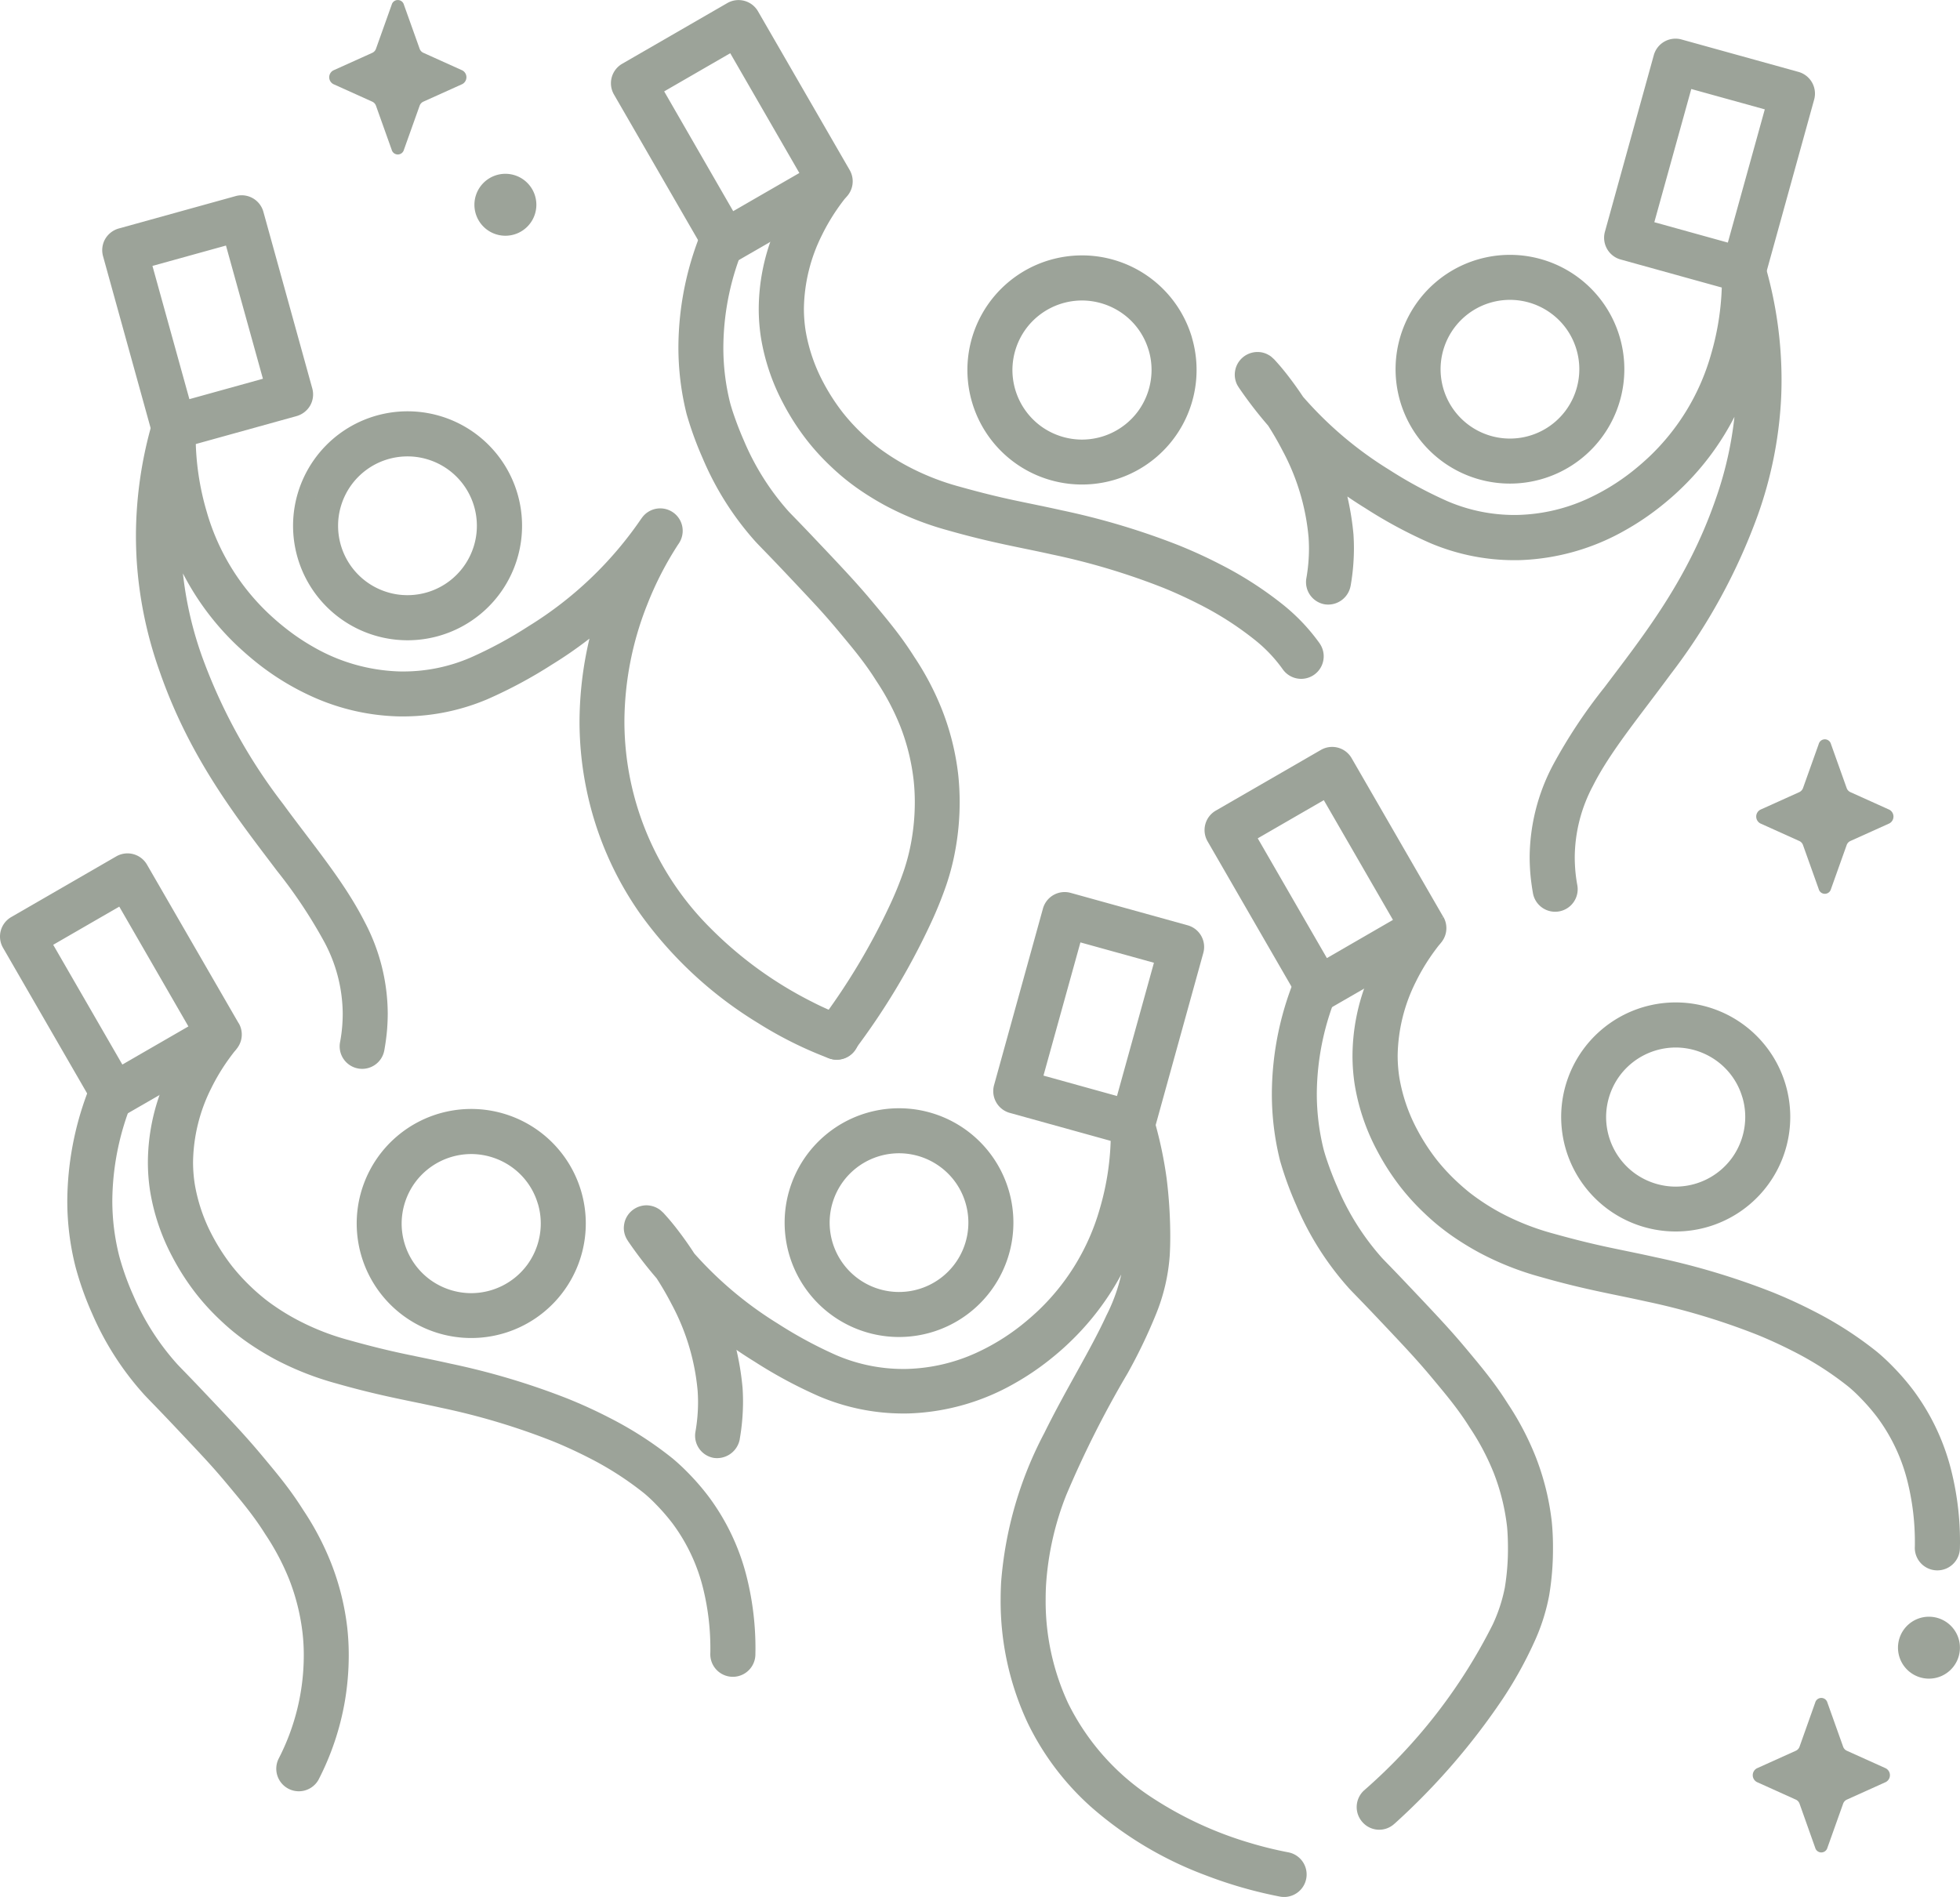 <svg xmlns="http://www.w3.org/2000/svg" width="136.312" height="131.939" viewBox="0 0 136.312 131.939">
  <g id="Fairtrade_Icon_Black_General_Assembly_General_Assembly" data-name="Fairtrade_Icon_Black_General Assembly_General Assembly" transform="translate(-14.176 -18.272)">
    <g id="Group_244" data-name="Group 244" transform="translate(37.068 18.272)">
      <g id="Group_242" data-name="Group 242" transform="translate(99.005 112.449)">
        <path id="Path_692" data-name="Path 692" d="M251.574,244.215l-2.714-1.224a.492.492,0,0,1-.256-.289l-1.09-3.056a.44.44,0,0,0-.85,0l-1.085,3.056a.492.492,0,0,1-.256.289l-2.714,1.224a.541.541,0,0,0,0,.956l2.714,1.224a.492.492,0,0,1,.256.289l1.085,3.056a.44.44,0,0,0,.85,0l1.09-3.056a.492.492,0,0,1,.256-.289l2.714-1.224A.541.541,0,0,0,251.574,244.215Z" transform="translate(-242.32 -233.665)" fill="#9ca399"/>
        <path id="Path_693" data-name="Path 693" d="M262.565,228.9a2.154,2.154,0,1,0,2.81,1.175A2.157,2.157,0,0,0,262.565,228.9Z" transform="translate(-251.126 -228.734)" fill="#9ca399"/>
      </g>
      <path id="Path_694" data-name="Path 694" d="M247.119,114.847l-1.09,3.056a.508.508,0,0,1-.256.289l-2.714,1.224a.541.541,0,0,0,0,.956l2.714,1.224a.492.492,0,0,1,.256.289l1.09,3.056a.44.44,0,0,0,.85,0l1.09-3.056a.492.492,0,0,1,.256-.289l2.714-1.224a.541.541,0,0,0,0-.956l-2.714-1.224a.492.492,0,0,1-.256-.289l-1.09-3.056A.44.44,0,0,0,247.119,114.847Z" transform="translate(-143.524 -63.096)" fill="#9ca399"/>
      <g id="Group_243" data-name="Group 243" transform="translate(0)">
        <path id="Path_695" data-name="Path 695" d="M57.309,24.122l2.714,1.224a.492.492,0,0,1,.256.289l1.09,3.056a.44.44,0,0,0,.85,0l1.09-3.056a.492.492,0,0,1,.256-.289l2.714-1.224a.541.541,0,0,0,0-.956l-2.714-1.224a.492.492,0,0,1-.256-.289L62.219,18.6a.44.44,0,0,0-.85,0l-1.09,3.056a.492.492,0,0,1-.256.289l-2.714,1.224A.541.541,0,0,0,57.309,24.122Z" transform="translate(-57.02 -18.272)" fill="#9ca399"/>
        <path id="Path_696" data-name="Path 696" d="M77.265,45.044a2.154,2.154,0,1,0-1.175-2.81A2.153,2.153,0,0,0,77.265,45.044Z" transform="translate(-65.826 -28.808)" fill="#9ca399"/>
      </g>
    </g>
    <g id="Group_245" data-name="Group 245" transform="translate(14.176 18.274)">
      <path id="Path_697" data-name="Path 697" d="M209.9,57.579l1.5-.449a7.955,7.955,0,1,0,.331,2.276,7.95,7.95,0,0,0-.331-2.276l-1.5.449-1.5.449a4.824,4.824,0,1,1-1.763-2.511,4.787,4.787,0,0,1,1.763,2.511Z" transform="translate(-98.763 -33.721)" fill="#9ca399"/>
      <path id="Path_698" data-name="Path 698" d="M182.953,74.3a15.284,15.284,0,0,0,.23-2.613c0-.321-.011-.641-.032-.967a19.671,19.671,0,0,0-2.912-8.629,24.71,24.71,0,0,0-1.774-2.575c-.246-.31-.449-.55-.609-.727-.08-.091-.144-.16-.2-.224l-.107-.1c-.027-.021-.053-.048-.112-.1a1.162,1.162,0,0,0-.166-.112,1.53,1.53,0,0,0-.8-.219,1.607,1.607,0,0,0-.764.2,1.584,1.584,0,0,0-.732.882,1.747,1.747,0,0,0-.08.486,1.6,1.6,0,0,0,.091.534,1.237,1.237,0,0,0,.128.267c.032.053.053.085.075.118l1.277-.908-1.293.887a29.059,29.059,0,0,0,8.805,8.4,32.258,32.258,0,0,0,4.488,2.415,14.978,14.978,0,0,0,5.84,1.2c.144,0,.294,0,.438-.005h0a15.857,15.857,0,0,0,7.363-2.11,18.39,18.39,0,0,0,2.351-1.582c.625-.492,1.1-.924,1.378-1.191A18.825,18.825,0,0,0,211,59.114a21.885,21.885,0,0,0,.887-6.086c0-.171,0-.31-.005-.411l-1.549.021-1.507.427a25.2,25.2,0,0,1,.962,6.871c0,.449-.011.908-.037,1.378a25.433,25.433,0,0,1-1.437,7.031c-1.95,5.6-5,9.42-7.71,13.016a36.29,36.29,0,0,0-3.6,5.444,13.891,13.891,0,0,0-1.6,6.347c0,.358.016.721.043,1.1.053.646.139,1.159.192,1.459a1.568,1.568,0,0,0,3.083-.572,10.439,10.439,0,0,1-.15-1.138c-.021-.289-.032-.572-.032-.844a10.7,10.7,0,0,1,1.261-4.937c1.2-2.383,3.227-4.809,5.4-7.763a41.178,41.178,0,0,0,6.07-11.076,28.381,28.381,0,0,0,1.608-7.886c.032-.534.043-1.053.043-1.555a28.5,28.5,0,0,0-1.079-7.721,1.566,1.566,0,0,0-3.072.459c0,.091.005.2.005.342a18.75,18.75,0,0,1-.764,5.2,15.715,15.715,0,0,1-4.3,7.106c-.262.246-.652.6-1.175,1.015a15.273,15.273,0,0,1-3.2,1.945,12.4,12.4,0,0,1-4.664,1.079h0c-.118.005-.235.005-.353.005a11.8,11.8,0,0,1-4.643-.962,29.88,29.88,0,0,1-4.055-2.191,26.012,26.012,0,0,1-7.854-7.5l-.016-.021-1.229.876,1.33-.711a1.487,1.487,0,0,0-.1-.166l-1.229.876,1.33-.711-1.368.727,1.459-.524a1.628,1.628,0,0,0-.091-.2l-1.368.727,1.459-.524-1.469.529h1.56a1.534,1.534,0,0,0-.091-.529l-1.469.529h-.005l1.448.6a1.515,1.515,0,0,0,.118-.6h-1.565l1.448.6-1.448-.6,1.09,1.127a1.548,1.548,0,0,0,.358-.529l-1.448-.6,1.09,1.127-1.09-1.127.4,1.517a1.573,1.573,0,0,0,.695-.39l-1.09-1.127.4,1.517-.4-1.512v1.565a1.718,1.718,0,0,0,.4-.048l-.4-1.512v0l-.588,1.448a1.521,1.521,0,0,0,.588.112V59.6l-.588,1.448.582-1.437-.892,1.272a1.566,1.566,0,0,0,.31.166l.582-1.437-.892,1.272.828-1.181-.962,1.079c.021.016.043.037.134.107l.828-1.181-.962,1.079.668-.748-.7.721.032.027.668-.748-.7.721.278-.289-.283.283.005.005.278-.289-.283.283.021.021c.053.059.176.192.331.379a21.3,21.3,0,0,1,2.458,3.74,15.663,15.663,0,0,1,1.811,6.043c.016.256.027.513.027.764a11.921,11.921,0,0,1-.182,2.073,1.567,1.567,0,0,0,1.272,1.811,1.588,1.588,0,0,0,1.806-1.288Z" transform="translate(-89.021 -33.552)" fill="#9ca399"/>
      <path id="Path_699" data-name="Path 699" d="M232.674,39.421l.417-1.507-6.625-1.838,2.57-9.265,5.113,1.416L231.162,39l1.512.417.417-1.507-.417,1.507,1.507.417,3.4-12.284a1.567,1.567,0,0,0-1.09-1.929l-8.132-2.255a1.567,1.567,0,0,0-1.929,1.09l-3.4,12.284a1.57,1.57,0,0,0,1.09,1.929l8.132,2.255a1.562,1.562,0,0,0,1.929-1.09Z" transform="translate(-111.413 -20.622)" fill="#9ca399"/>
      <path id="Path_700" data-name="Path 700" d="M114.71,104.144a48.757,48.757,0,0,0,5.258-8.714,27.575,27.575,0,0,0,1.149-2.816,16.959,16.959,0,0,0,.641-2.522,18.509,18.509,0,0,0,.283-3.222,18.27,18.27,0,0,0-.1-1.907,17.934,17.934,0,0,0-1.127-4.526,19.609,19.609,0,0,0-1.934-3.681A23.952,23.952,0,0,0,117.5,74.8c-.465-.6-.951-1.181-1.517-1.859s-1.106-1.288-1.731-1.966-1.336-1.432-2.255-2.4c-1.181-1.25-1.582-1.64-1.87-1.95a17.755,17.755,0,0,1-3.1-4.926c-.337-.764-.577-1.437-.737-1.907-.08-.235-.134-.422-.171-.545-.016-.064-.032-.107-.037-.139l-.011-.032v-.005l-.486.128.486-.128h0l-.486.128.486-.128-1.512.4,1.517-.379a15.81,15.81,0,0,1-.47-3.879,18.349,18.349,0,0,1,1.549-7.261,1.565,1.565,0,1,0-2.864-1.261,21.416,21.416,0,0,0-1.811,8.522,19.11,19.11,0,0,0,.566,4.638l.005.021a23.846,23.846,0,0,0,1.117,3.072,20.766,20.766,0,0,0,3.681,5.808c.363.39.716.732,1.886,1.966.919.972,1.619,1.715,2.223,2.367s1.1,1.218,1.63,1.854c.566.679,1.031,1.234,1.448,1.774s.8,1.069,1.208,1.72a17.093,17.093,0,0,1,1.662,3.142,14.948,14.948,0,0,1,.93,3.735,14.18,14.18,0,0,1,.085,1.56,15.432,15.432,0,0,1-.235,2.682,14.136,14.136,0,0,1-.524,2.068,23.9,23.9,0,0,1-1.015,2.49,45.723,45.723,0,0,1-4.921,8.153,1.563,1.563,0,0,0,.315,2.191,1.533,1.533,0,0,0,2.169-.3Z" transform="translate(-55.299 -31.072)" fill="#9ca399"/>
      <path id="Path_701" data-name="Path 701" d="M154.211,57.674l1.5-.449a7.972,7.972,0,0,0-7.635-5.7,8.045,8.045,0,0,0-2.281.331,7.969,7.969,0,1,0,9.911,5.364l-1.5.449-1.5.449a4.823,4.823,0,0,1,.2,1.384,4.875,4.875,0,0,1-.94,2.864,4.855,4.855,0,0,1-3.9,1.972,4.875,4.875,0,0,1-2.864-.94,4.855,4.855,0,0,1-1.972-3.9,4.875,4.875,0,0,1,.94-2.864,4.855,4.855,0,0,1,3.9-1.972,4.887,4.887,0,0,1,2.864.94,4.787,4.787,0,0,1,1.769,2.517Z" transform="translate(-72.819 -33.763)" fill="#9ca399"/>
      <path id="Path_702" data-name="Path 702" d="M151.964,72.794a13.55,13.55,0,0,0-2.522-2.677,25.512,25.512,0,0,0-4.435-2.853c-1.346-.695-2.442-1.138-2.837-1.3a50.715,50.715,0,0,0-8.159-2.442c-1.138-.256-2.153-.454-3.259-.689s-2.3-.524-3.826-.951a17.328,17.328,0,0,1-3.687-1.459,15.426,15.426,0,0,1-1.523-.935c-.39-.267-.647-.476-.764-.572h0c-.118-.1-.427-.347-.828-.732a13.908,13.908,0,0,1-1.341-1.464,14.33,14.33,0,0,1-1.368-2.127,11.837,11.837,0,0,1-1.213-3.569,10.068,10.068,0,0,1-.118-1.528,11.783,11.783,0,0,1,1.261-5.129,14.135,14.135,0,0,1,.988-1.7c.3-.443.54-.743.657-.9a1.565,1.565,0,0,0-2.436-1.966c-.155.187-.459.577-.823,1.117a17.549,17.549,0,0,0-1.8,3.436,14.3,14.3,0,0,0-.988,5.151,13.137,13.137,0,0,0,.155,2.014,14.783,14.783,0,0,0,1.528,4.531,17.044,17.044,0,0,0,1.678,2.613,16.346,16.346,0,0,0,1.646,1.8c.481.459.866.775,1.021.9h0c.155.123.481.385.951.711a19.912,19.912,0,0,0,1.822,1.117,20.927,20.927,0,0,0,4.317,1.715c1.592.454,2.869.753,4.018,1s2.159.443,3.238.684a47.769,47.769,0,0,1,7.683,2.292c.353.139,1.341.545,2.565,1.17a22.29,22.29,0,0,1,3.879,2.484A10.111,10.111,0,0,1,149.4,74.6a1.567,1.567,0,0,0,2.565-1.8Z" transform="translate(-60.175 -28.029)" fill="#9ca399"/>
      <path id="Path_703" data-name="Path 703" d="M108.942,30.882l-.785-1.357L102.2,32.961,97.4,24.631l4.595-2.655,5.589,9.687,1.362-.78-.785-1.357.785,1.357L110.3,30.1l-6.374-11.039a1.564,1.564,0,0,0-2.137-.572l-7.309,4.221a1.564,1.564,0,0,0-.572,2.137l6.374,11.039a1.565,1.565,0,0,0,2.137.577l7.309-4.221A1.565,1.565,0,0,0,110.3,30.1Z" transform="translate(-51.209 -18.276)" fill="#9ca399"/>
      <path id="Path_704" data-name="Path 704" d="M130.379,168.679l1.5-.449a7.955,7.955,0,1,0,.331,2.276,7.95,7.95,0,0,0-.331-2.276l-1.5.449-1.5.449a4.824,4.824,0,1,1-1.763-2.511,4.787,4.787,0,0,1,1.763,2.511Z" transform="translate(-61.731 -85.46)" fill="#9ca399"/>
      <path id="Path_705" data-name="Path 705" d="M103.433,185.418a15.285,15.285,0,0,0,.23-2.613c0-.321-.011-.641-.032-.967a19.671,19.671,0,0,0-2.912-8.629,24.707,24.707,0,0,0-1.774-2.575c-.246-.31-.449-.55-.609-.727-.08-.091-.144-.16-.2-.224l-.107-.1c-.027-.021-.048-.048-.112-.1a1.162,1.162,0,0,0-.166-.112,1.538,1.538,0,0,0-.214-.107,1.627,1.627,0,0,0-.588-.118,1.607,1.607,0,0,0-.764.2,1.584,1.584,0,0,0-.732.882,1.746,1.746,0,0,0-.08.486,1.443,1.443,0,0,0,.043.369,1.484,1.484,0,0,0,.1.289,1.921,1.921,0,0,0,.091.171l.053.08-.011-.011a29.059,29.059,0,0,0,8.805,8.4,32.26,32.26,0,0,0,4.488,2.415,14.978,14.978,0,0,0,5.84,1.2c.144,0,.294,0,.438-.005h0a15.857,15.857,0,0,0,7.363-2.11,18.389,18.389,0,0,0,2.351-1.582c.625-.492,1.1-.924,1.378-1.191a18.825,18.825,0,0,0,5.167-8.506,21.885,21.885,0,0,0,.887-6.086c0-.171,0-.31-.005-.411l-1.565.032-1.507.427a25.921,25.921,0,0,1,.732,3.484v.011a30.259,30.259,0,0,1,.224,3.58c0,.39-.011.785-.032,1.181a12.23,12.23,0,0,1-1.277,4.355c-1.106,2.41-2.81,5.119-4.317,8.175a26.58,26.58,0,0,0-3.008,10.4c-.016.321-.032.716-.032,1.181a19.963,19.963,0,0,0,1.865,8.554,18.807,18.807,0,0,0,4.419,5.872,25.6,25.6,0,0,0,7.934,4.745,30.565,30.565,0,0,0,5.225,1.5,1.567,1.567,0,0,0,.588-3.078,26.454,26.454,0,0,1-2.645-.646,25.661,25.661,0,0,1-6.716-3.072,16.621,16.621,0,0,1-5.979-6.663,16.828,16.828,0,0,1-1.56-7.2c0-.4.011-.737.027-1.015a20.509,20.509,0,0,1,1.405-6.257,70.978,70.978,0,0,1,4.269-8.474,36.651,36.651,0,0,0,1.945-4.039,13.3,13.3,0,0,0,.983-4.146c.027-.46.037-.914.037-1.346a32.815,32.815,0,0,0-.251-4.013,28.572,28.572,0,0,0-.817-3.911,1.566,1.566,0,0,0-3.072.46c0,.091.005.2.005.347a18.751,18.751,0,0,1-.764,5.2,15.715,15.715,0,0,1-4.3,7.106c-.262.246-.652.6-1.175,1.015a15.274,15.274,0,0,1-3.2,1.945,12.4,12.4,0,0,1-4.664,1.079h0c-.118.005-.235.005-.353.005a11.8,11.8,0,0,1-4.643-.962,29.882,29.882,0,0,1-4.055-2.191,26.013,26.013,0,0,1-7.854-7.5l-.011-.011-1.229.86,1.309-.721a.833.833,0,0,0-.085-.134l-1.229.86L98.3,170l-1.357.748,1.443-.561A1.365,1.365,0,0,0,98.3,170l-1.357.748,1.443-.561-1.453.561,1.517-.369c-.021-.085-.043-.144-.059-.2l-1.453.561,1.517-.369-1.517.369H98.5a1.442,1.442,0,0,0-.043-.369l-1.517.369h0l1.448.6a1.515,1.515,0,0,0,.118-.6H96.941l1.448.6-1.448-.6,1.09,1.127a1.547,1.547,0,0,0,.358-.529l-1.448-.6,1.09,1.127-1.09-1.127.4,1.517a1.573,1.573,0,0,0,.695-.39l-1.09-1.127.4,1.517-.4-1.512v1.565a1.718,1.718,0,0,0,.4-.048l-.4-1.512v0l-.588,1.448a1.521,1.521,0,0,0,.588.112v-1.565l-.588,1.448.582-1.437-.892,1.266a1.567,1.567,0,0,0,.31.166l.582-1.437-.892,1.266.828-1.181-.962,1.079c.021.016.043.037.134.107l.828-1.181-.962,1.079.668-.748-.695.721.032.027.668-.748-.695.721.278-.289-.283.283.005.005.278-.289-.283.283.021.021c.053.059.176.192.331.379a21.3,21.3,0,0,1,2.458,3.74,15.663,15.663,0,0,1,1.811,6.043c.016.256.027.513.027.764a11.922,11.922,0,0,1-.182,2.073,1.567,1.567,0,0,0,1.272,1.811,1.607,1.607,0,0,0,1.811-1.3Z" transform="translate(-51.988 -85.31)" fill="#9ca399"/>
      <path id="Path_706" data-name="Path 706" d="M153.164,150.521l.417-1.507-6.625-1.838,2.57-9.265,5.113,1.416L151.652,150.1l1.512.417.417-1.507-.417,1.507,1.507.417,3.4-12.284a1.562,1.562,0,0,0-1.09-1.929l-8.132-2.255a1.567,1.567,0,0,0-1.929,1.09l-3.4,12.284a1.57,1.57,0,0,0,1.09,1.929l8.132,2.255a1.562,1.562,0,0,0,1.929-1.09Z" transform="translate(-74.386 -72.362)" fill="#9ca399"/>
      <path id="Path_707" data-name="Path 707" d="M40.412,206.589a18.89,18.89,0,0,0,1.817-5.4,19.14,19.14,0,0,0,.278-3.232,17.368,17.368,0,0,0-.1-1.9,17.934,17.934,0,0,0-1.127-4.526,19.609,19.609,0,0,0-1.934-3.681,23.952,23.952,0,0,0-1.378-1.961c-.465-.6-.951-1.181-1.517-1.859s-1.106-1.288-1.731-1.966-1.336-1.432-2.255-2.4c-1.181-1.25-1.582-1.64-1.87-1.95a17.418,17.418,0,0,1-3.062-4.777,18.8,18.8,0,0,1-.988-2.757,15.7,15.7,0,0,1-.481-3.868,18.523,18.523,0,0,1,1.56-7.272,1.566,1.566,0,1,0-2.869-1.256,21.7,21.7,0,0,0-1.822,8.522,18.642,18.642,0,0,0,.577,4.643,21.991,21.991,0,0,0,1.159,3.249,20.524,20.524,0,0,0,3.639,5.648c.363.39.716.732,1.886,1.966.919.972,1.619,1.715,2.223,2.367s1.1,1.218,1.63,1.854c.566.679,1.031,1.234,1.448,1.774s.8,1.069,1.208,1.72a17.092,17.092,0,0,1,1.662,3.142,14.947,14.947,0,0,1,.93,3.735,13.332,13.332,0,0,1,.085,1.549,15.684,15.684,0,0,1-1.752,7.192,1.569,1.569,0,0,0,2.789,1.437Z" transform="translate(-18.253 -82.812)" fill="#9ca399"/>
      <path id="Path_708" data-name="Path 708" d="M74.7,168.784l1.5-.449a7.966,7.966,0,1,0,.331,2.276,7.951,7.951,0,0,0-.331-2.276l-1.5.449-1.5.449a4.823,4.823,0,0,1,.2,1.384,4.875,4.875,0,0,1-.94,2.864,4.855,4.855,0,0,1-3.9,1.972,4.875,4.875,0,0,1-2.864-.94,4.855,4.855,0,0,1-1.972-3.9,4.875,4.875,0,0,1,.94-2.864,4.855,4.855,0,0,1,3.9-1.972,4.875,4.875,0,0,1,2.864.94,4.787,4.787,0,0,1,1.769,2.517Z" transform="translate(-35.791 -85.507)" fill="#9ca399"/>
      <path id="Path_709" data-name="Path 709" d="M75.682,194.864c0-.123.005-.251.005-.379a20.372,20.372,0,0,0-.566-4.857,15.706,15.706,0,0,0-2.7-5.776A16.816,16.816,0,0,0,71,182.211a14.43,14.43,0,0,0-1.069-.994,25.513,25.513,0,0,0-4.435-2.853c-1.346-.695-2.442-1.138-2.837-1.3a50.715,50.715,0,0,0-8.159-2.442c-1.138-.256-2.153-.454-3.259-.689s-2.3-.524-3.826-.951a17.22,17.22,0,0,1-3.687-1.459,15.429,15.429,0,0,1-1.523-.935c-.39-.267-.646-.476-.764-.572h0c-.118-.1-.427-.347-.828-.732a13.911,13.911,0,0,1-1.341-1.464,14.332,14.332,0,0,1-1.368-2.126,11.838,11.838,0,0,1-1.213-3.569,10.068,10.068,0,0,1-.118-1.528,11.783,11.783,0,0,1,1.261-5.129,14.136,14.136,0,0,1,.988-1.7c.3-.443.54-.743.657-.9a1.565,1.565,0,1,0-2.436-1.966c-.155.187-.459.577-.823,1.117a17.55,17.55,0,0,0-1.8,3.436,14.3,14.3,0,0,0-.988,5.151,13.138,13.138,0,0,0,.155,2.014,14.783,14.783,0,0,0,1.528,4.531,17.044,17.044,0,0,0,1.678,2.613,16.348,16.348,0,0,0,1.646,1.8c.481.46.866.775,1.021.9h0c.155.123.481.385.951.711a19.916,19.916,0,0,0,1.822,1.117A20.926,20.926,0,0,0,46.557,176c1.592.454,2.869.753,4.018,1s2.159.443,3.238.684a47.77,47.77,0,0,1,7.683,2.292c.353.139,1.341.545,2.565,1.17a22.292,22.292,0,0,1,3.879,2.484,10.075,10.075,0,0,1,.823.769,14.087,14.087,0,0,1,1.159,1.336,12.625,12.625,0,0,1,2.153,4.632,17.4,17.4,0,0,1,.476,4.109c0,.112,0,.224-.005.326a1.568,1.568,0,0,0,3.136.059Z" transform="translate(-23.147 -79.768)" fill="#9ca399"/>
      <path id="Path_710" data-name="Path 710" d="M29.422,141.98l-.785-1.357-5.952,3.436-4.809-8.33,4.595-2.655,5.589,9.687,1.362-.78-.785-1.357.785,1.357,1.357-.785L24.4,130.156a1.565,1.565,0,0,0-2.137-.577L14.958,133.8a1.564,1.564,0,0,0-.572,2.137l6.374,11.039a1.564,1.564,0,0,0,2.137.572l7.309-4.221a1.565,1.565,0,0,0,.577-2.137Z" transform="translate(-14.176 -70.014)" fill="#9ca399"/>
      <path id="Path_711" data-name="Path 711" d="M188.252,203.2a47.1,47.1,0,0,0,7.539-8.7,28.092,28.092,0,0,0,2.153-3.868,13.931,13.931,0,0,0,1.074-3.334,19.655,19.655,0,0,0,.262-3.27,17.742,17.742,0,0,0-.085-1.854,17.934,17.934,0,0,0-1.127-4.525,19.929,19.929,0,0,0-1.934-3.681,23.956,23.956,0,0,0-1.379-1.961c-.465-.6-.951-1.181-1.517-1.859s-1.106-1.288-1.731-1.966-1.336-1.432-2.255-2.4c-1.181-1.25-1.582-1.64-1.87-1.95a17.755,17.755,0,0,1-3.1-4.926c-.337-.764-.577-1.432-.737-1.907-.08-.235-.134-.422-.171-.545-.016-.064-.032-.107-.037-.139l-.011-.032v-.005l-.481.128.481-.128h0l-.481.128.481-.128-1.512.4,1.517-.379a16.09,16.09,0,0,1-.476-3.879,18.375,18.375,0,0,1,1.549-7.261,1.565,1.565,0,0,0-2.864-1.261,21.417,21.417,0,0,0-1.811,8.522,19.11,19.11,0,0,0,.566,4.638l.005.021a23.847,23.847,0,0,0,1.117,3.072,20.766,20.766,0,0,0,3.681,5.808c.363.39.716.732,1.886,1.966.919.972,1.624,1.715,2.223,2.367s1.1,1.218,1.63,1.854c.566.679,1.031,1.234,1.448,1.774s.8,1.069,1.208,1.72a17.091,17.091,0,0,1,1.662,3.142,14.971,14.971,0,0,1,.93,3.74l.08-.011-.08.011h0l.08-.011-.08.011c.005.037.064.63.064,1.507a16.54,16.54,0,0,1-.219,2.746,11.046,11.046,0,0,1-.844,2.57,37.853,37.853,0,0,1-8.949,11.535,1.569,1.569,0,0,0-.1,2.212,1.551,1.551,0,0,0,2.212.107Z" transform="translate(-91.275 -76.343)" fill="#9ca399"/>
      <path id="Path_712" data-name="Path 712" d="M231.485,154.914l1.5-.449a7.966,7.966,0,1,0,.331,2.276,7.951,7.951,0,0,0-.331-2.276l-1.5.449-1.5.449a4.823,4.823,0,0,1,.2,1.384,4.875,4.875,0,0,1-.94,2.864,4.855,4.855,0,0,1-3.9,1.972,4.875,4.875,0,0,1-2.864-.94,4.855,4.855,0,0,1-1.972-3.9,4.875,4.875,0,0,1,.94-2.864,4.855,4.855,0,0,1,3.9-1.972,4.875,4.875,0,0,1,2.864.94,4.787,4.787,0,0,1,1.769,2.517Z" transform="translate(-108.809 -79.047)" fill="#9ca399"/>
      <path id="Path_713" data-name="Path 713" d="M232.472,181c0-.123.005-.251.005-.379a20.373,20.373,0,0,0-.566-4.857,15.707,15.707,0,0,0-2.7-5.776,16.814,16.814,0,0,0-1.421-1.64,14.432,14.432,0,0,0-1.069-.994,25.511,25.511,0,0,0-4.435-2.853c-1.346-.695-2.442-1.138-2.837-1.3a50.715,50.715,0,0,0-8.159-2.442c-1.138-.256-2.159-.454-3.259-.689s-2.3-.524-3.826-.951a17.544,17.544,0,0,1-3.687-1.453A15.43,15.43,0,0,1,199,156.73c-.39-.272-.647-.476-.764-.572h0c-.118-.1-.427-.353-.828-.732a13.908,13.908,0,0,1-1.341-1.464,14.331,14.331,0,0,1-1.368-2.127,11.838,11.838,0,0,1-1.213-3.569,10.067,10.067,0,0,1-.118-1.528,11.783,11.783,0,0,1,1.261-5.129,14.133,14.133,0,0,1,.988-1.7c.3-.443.54-.743.657-.9a1.565,1.565,0,1,0-2.436-1.966c-.155.187-.46.577-.823,1.117a17.549,17.549,0,0,0-1.8,3.436,14.3,14.3,0,0,0-.988,5.151,13.136,13.136,0,0,0,.155,2.014,14.784,14.784,0,0,0,1.528,4.531,17.044,17.044,0,0,0,1.678,2.613,16.35,16.35,0,0,0,1.646,1.8c.481.46.866.775,1.021.9h0c.155.123.481.385.951.711a19.914,19.914,0,0,0,1.822,1.117,20.532,20.532,0,0,0,4.317,1.71c1.587.454,2.869.753,4.018,1s2.159.443,3.238.684a47.768,47.768,0,0,1,7.683,2.292c.353.139,1.341.545,2.565,1.17a22.291,22.291,0,0,1,3.879,2.484,10.07,10.07,0,0,1,.823.769,14.087,14.087,0,0,1,1.159,1.336,12.539,12.539,0,0,1,2.153,4.632,17.4,17.4,0,0,1,.476,4.109c0,.112,0,.224-.005.326a1.568,1.568,0,0,0,3.136.059Z" transform="translate(-96.165 -73.314)" fill="#9ca399"/>
      <path id="Path_714" data-name="Path 714" d="M186.212,128.112l-.785-1.357-5.952,3.441-4.809-8.33,4.595-2.655,5.594,9.687,1.357-.785-.785-1.357.785,1.357,1.357-.785-6.374-11.039a1.564,1.564,0,0,0-2.137-.572l-7.309,4.221a1.564,1.564,0,0,0-.572,2.137l6.374,11.039a1.565,1.565,0,0,0,2.137.577L187,129.469a1.565,1.565,0,0,0,.577-2.137Z" transform="translate(-87.194 -63.556)" fill="#9ca399"/>
      <path id="Path_715" data-name="Path 715" d="M54.153,77.959l1.5.449a4.824,4.824,0,0,1,4.622-3.452,4.76,4.76,0,0,1,1.378.2,4.824,4.824,0,0,1,3.452,4.622,4.76,4.76,0,0,1-.2,1.378,4.824,4.824,0,0,1-4.622,3.452,4.76,4.76,0,0,1-1.378-.2,4.824,4.824,0,0,1-3.452-4.622,4.76,4.76,0,0,1,.2-1.378l-1.5-.449-1.5-.449a7.963,7.963,0,1,0,2.912-4.141,7.982,7.982,0,0,0-2.912,4.141Z" transform="translate(-31.94 -43.212)" fill="#9ca399"/>
      <path id="Path_716" data-name="Path 716" d="M81.09,113.686a20.372,20.372,0,0,1-2.2-.972,27.127,27.127,0,0,1-7.053-5.113,20.3,20.3,0,0,1-5.995-14.4,22.238,22.238,0,0,1,1.608-8.169,23.051,23.051,0,0,1,2.175-4.2l-1.3-.866-1.4.7h0l1.4-.7-1.352-.791-.005.011,1.352.791-1.293-.887a25.949,25.949,0,0,1-7.854,7.5,29,29,0,0,1-4.055,2.191,11.8,11.8,0,0,1-4.643.956c-.118,0-.235,0-.353-.005a12.717,12.717,0,0,1-5.909-1.7,15.062,15.062,0,0,1-1.956-1.32c-.529-.417-.919-.775-1.175-1.015a15.682,15.682,0,0,1-4.3-7.106,18.686,18.686,0,0,1-.759-5.2c0-.139,0-.256.005-.337a1.566,1.566,0,0,0-3.072-.465A28.5,28.5,0,0,0,31.87,80.3c0,.5.016,1.026.043,1.555a28.381,28.381,0,0,0,1.608,7.886c2.137,6.155,5.5,10.333,8.169,13.876a34.111,34.111,0,0,1,3.3,4.969,10.688,10.688,0,0,1,1.261,4.937c0,.272-.011.556-.032.844a10.435,10.435,0,0,1-.15,1.138,1.565,1.565,0,1,0,3.078.566c.053-.3.139-.812.192-1.459.027-.369.043-.732.043-1.1a13.758,13.758,0,0,0-1.6-6.347c-1.453-2.858-3.585-5.348-5.674-8.207a38.017,38.017,0,0,1-5.637-10.253,25.24,25.24,0,0,1-1.437-7.031c-.027-.47-.037-.93-.037-1.378a25.411,25.411,0,0,1,.962-6.871L34.456,73l-1.565-.037c0,.107-.005.246-.005.411a21.885,21.885,0,0,0,.887,6.086,18.765,18.765,0,0,0,5.167,8.511c.283.262.753.695,1.378,1.191a18.2,18.2,0,0,0,3.874,2.351,15.506,15.506,0,0,0,5.845,1.346c.15.005.294.005.443.005a15.074,15.074,0,0,0,5.84-1.2,32.561,32.561,0,0,0,4.488-2.41,29.06,29.06,0,0,0,8.805-8.4l.064-.1.005-.011a1.57,1.57,0,0,0,.048-1.491h0a1.564,1.564,0,0,0-2.7-.16,26.253,26.253,0,0,0-2.479,4.777A25.391,25.391,0,0,0,62.72,93.2a23.391,23.391,0,0,0,.486,4.75,23.118,23.118,0,0,0,3.735,8.645,27.979,27.979,0,0,0,8.2,7.6,27.263,27.263,0,0,0,4.932,2.452,1.565,1.565,0,1,0,1.015-2.96Z" transform="translate(-22.416 -43.033)" fill="#9ca399"/>
      <path id="Path_717" data-name="Path 717" d="M32.455,59.8l.417,1.507L41,59.053a1.594,1.594,0,0,0,.946-.737,1.569,1.569,0,0,0,.144-1.191l-3.4-12.284a1.567,1.567,0,0,0-1.929-1.09L28.63,46.005a1.594,1.594,0,0,0-.946.737,1.569,1.569,0,0,0-.144,1.191l3.4,12.284a1.594,1.594,0,0,0,.737.946,1.569,1.569,0,0,0,1.191.144L32.455,59.8l1.507-.417L30.975,48.607l5.113-1.416,2.57,9.265-6.625,1.838.422,1.507,1.507-.417Z" transform="translate(-20.373 -30.113)" fill="#9ca399"/>
    </g>
  </g>
</svg>
